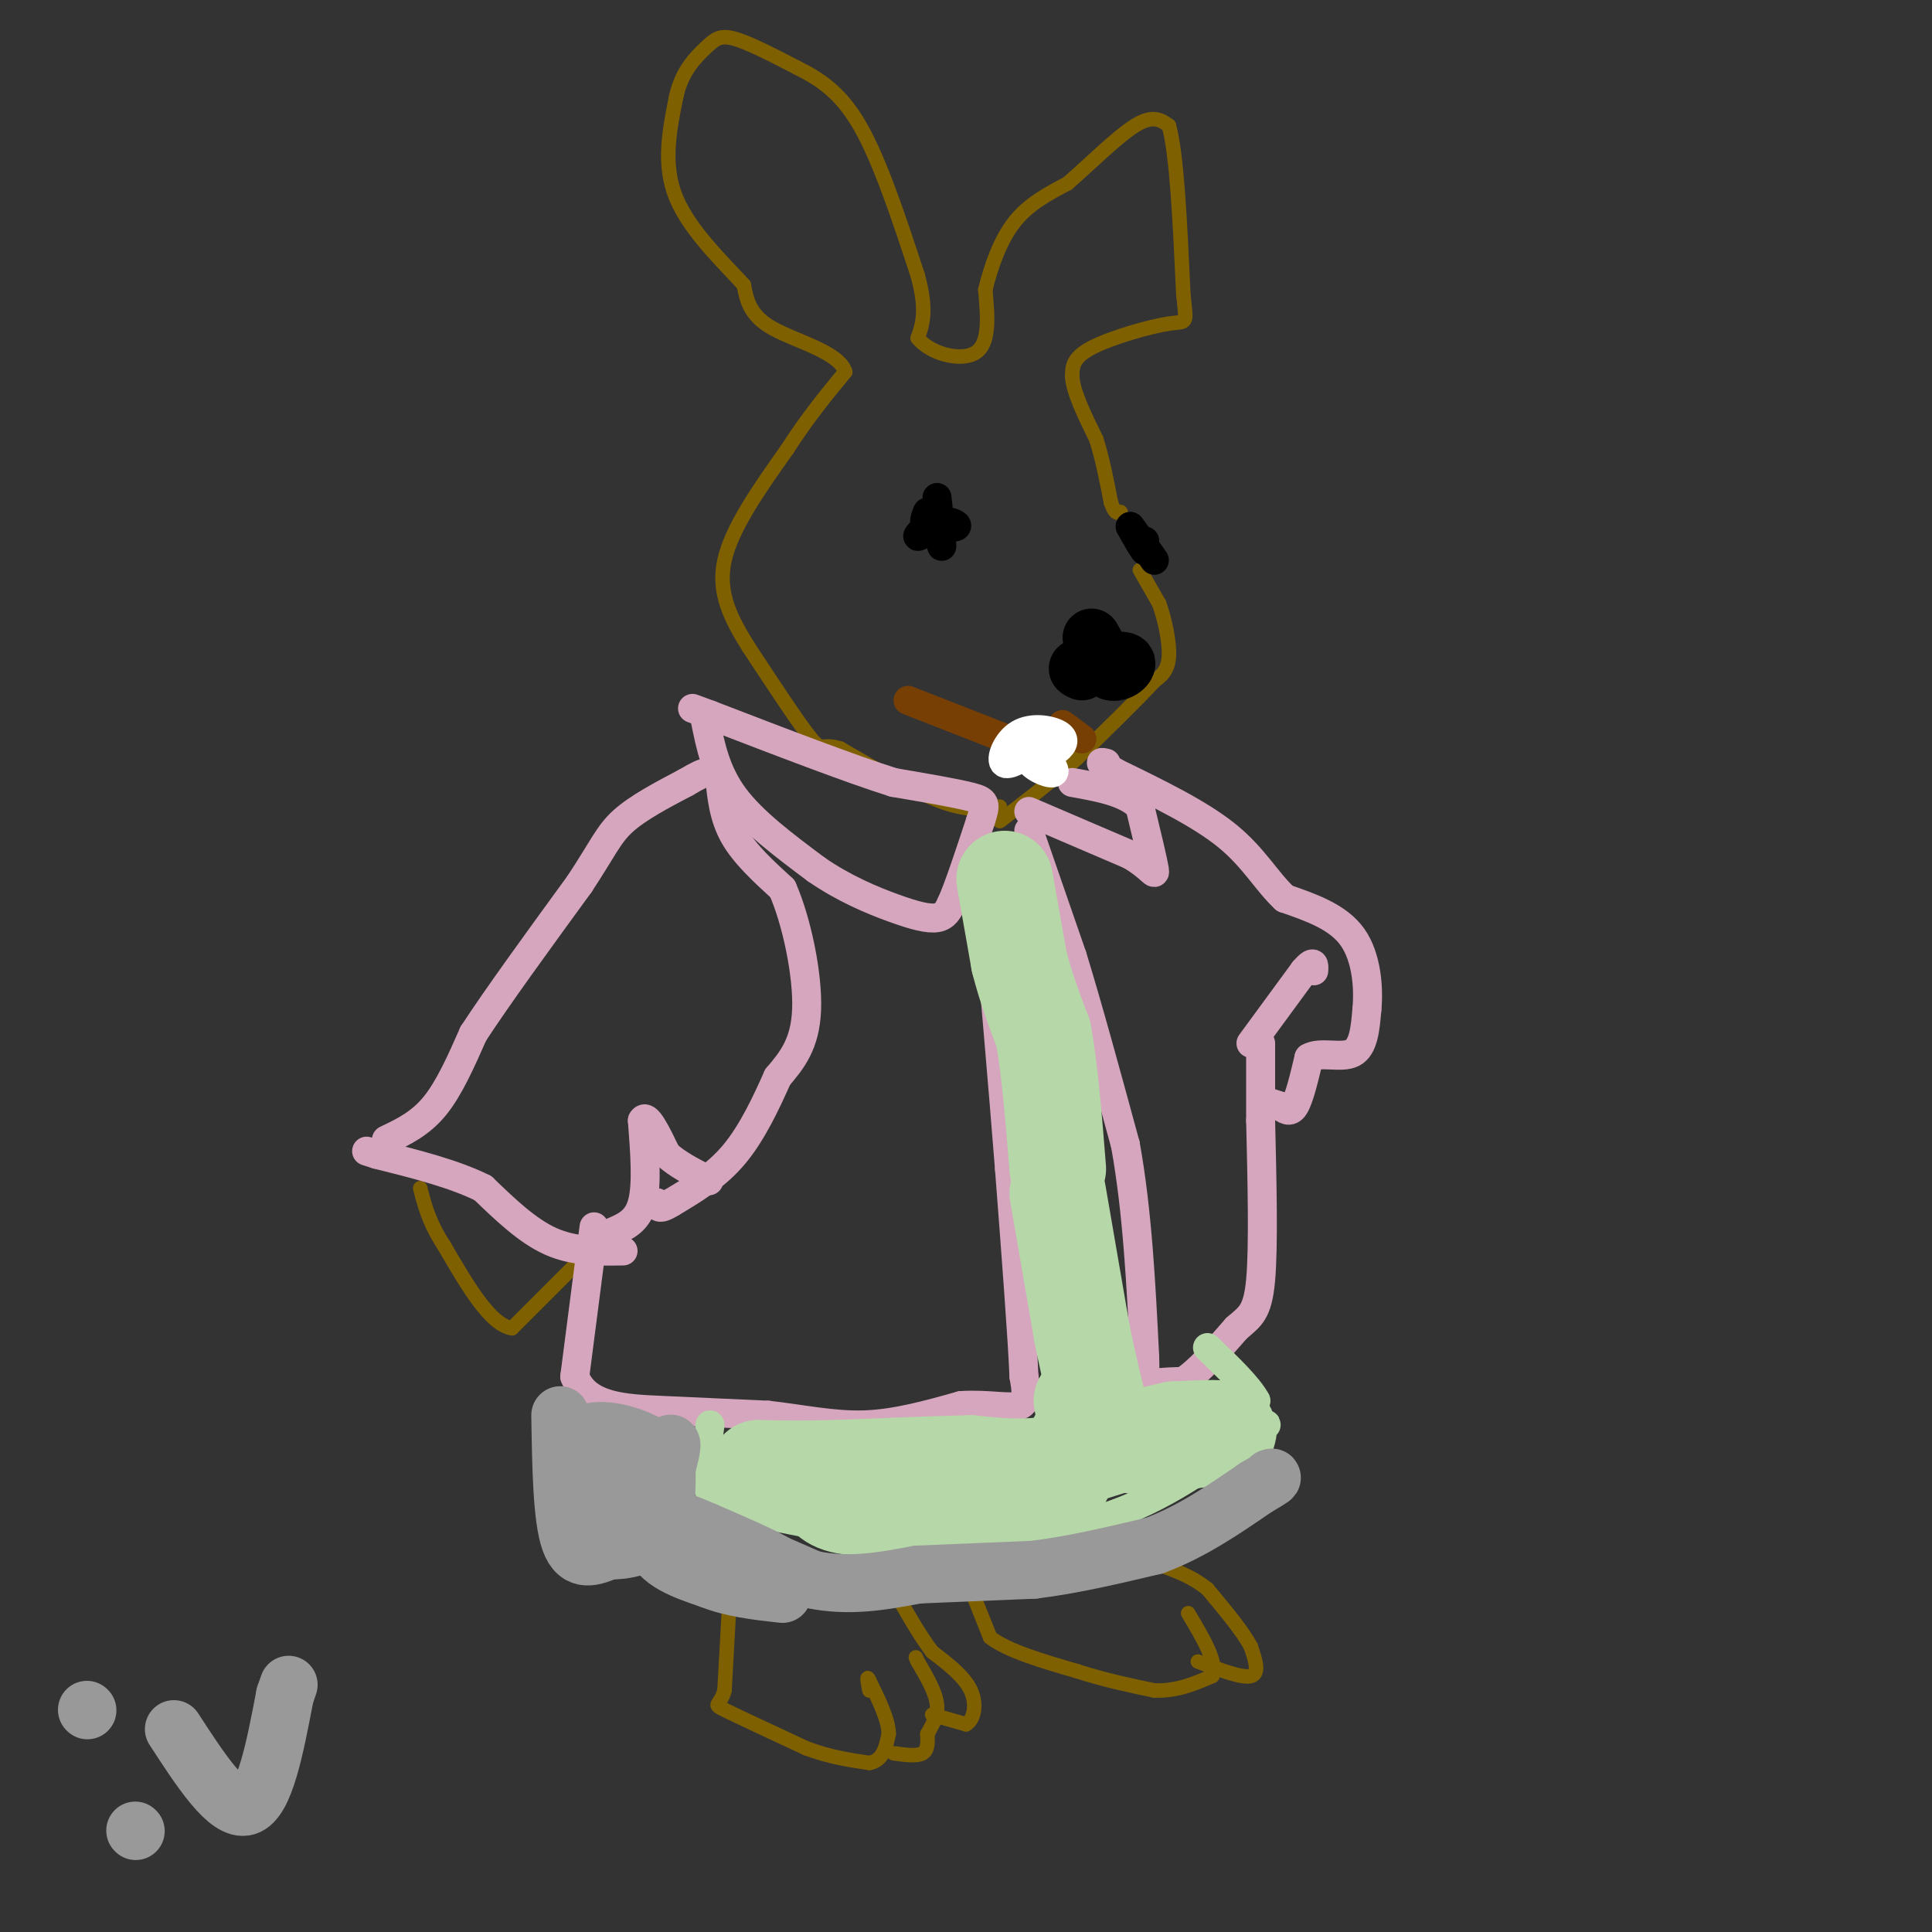 <svg viewBox='0 0 400 400' version='1.1' xmlns='http://www.w3.org/2000/svg' xmlns:xlink='http://www.w3.org/1999/xlink'><rect x="0" y="0" width="400" height="400" fill="#333333" stroke="none"/><g fill='none' stroke='#7f6000' stroke-width='3' stroke-linecap='round' stroke-linejoin='round'><path d='M151,332c0.000,0.000 -1.000,18.000 -1,18'/><path d='M150,350c-0.911,3.333 -2.689,2.667 0,4c2.689,1.333 9.844,4.667 17,8'/><path d='M167,362c5.000,1.833 9.000,2.417 13,3'/><path d='M180,365c2.833,-0.500 3.417,-3.250 4,-6'/><path d='M184,359c0.000,-2.833 -2.000,-6.917 -4,-11'/><path d='M180,348c-0.667,-1.500 -0.333,0.250 0,2'/><path d='M185,363c2.417,0.333 4.833,0.667 6,0c1.167,-0.667 1.083,-2.333 1,-4'/><path d='M192,359c0.778,-1.556 2.222,-3.444 2,-6c-0.222,-2.556 -2.111,-5.778 -4,-9'/><path d='M190,344c-0.667,-1.500 -0.333,-0.750 0,0'/><path d='M193,355c0.000,0.000 7.000,2.000 7,2'/><path d='M200,357c1.667,-0.889 2.333,-4.111 1,-7c-1.333,-2.889 -4.667,-5.444 -8,-8'/><path d='M193,342c-2.667,-3.500 -5.333,-8.250 -8,-13'/><path d='M201,329c0.000,0.000 4.000,10.000 4,10'/><path d='M205,339c3.667,2.833 10.833,4.917 18,7'/><path d='M223,346c5.667,1.833 10.833,2.917 16,4'/><path d='M239,350c4.667,0.167 8.333,-1.417 12,-3'/><path d='M251,347c1.167,-2.667 -1.917,-7.833 -5,-13'/><path d='M248,344c4.583,1.750 9.167,3.500 11,3c1.833,-0.500 0.917,-3.250 0,-6'/><path d='M259,341c-1.500,-3.000 -5.250,-7.500 -9,-12'/><path d='M250,329c-3.667,-3.000 -8.333,-4.500 -13,-6'/><path d='M237,323c-2.167,-1.000 -1.083,-0.500 0,0'/><path d='M119,262c0.000,0.000 -13.000,13.000 -13,13'/><path d='M106,275c-4.500,-0.667 -9.250,-8.833 -14,-17'/><path d='M92,258c-3.167,-4.833 -4.083,-8.417 -5,-12'/><path d='M207,167c-3.250,0.500 -6.500,1.000 -12,-1c-5.500,-2.000 -13.250,-6.500 -21,-11'/><path d='M174,155c-4.022,-1.311 -3.578,0.911 -6,-2c-2.422,-2.911 -7.711,-10.956 -13,-19'/><path d='M155,134c-3.711,-5.933 -6.489,-11.267 -5,-18c1.489,-6.733 7.244,-14.867 13,-23'/><path d='M163,93c4.167,-6.500 8.083,-11.250 12,-16'/><path d='M175,77c-1.200,-4.089 -10.200,-6.311 -15,-9c-4.800,-2.689 -5.400,-5.844 -6,-9'/><path d='M154,59c-4.044,-4.467 -11.156,-11.133 -14,-18c-2.844,-6.867 -1.422,-13.933 0,-21'/><path d='M140,20c1.155,-5.321 4.042,-8.125 6,-10c1.958,-1.875 2.988,-2.821 6,-2c3.012,0.821 8.006,3.411 13,6'/><path d='M165,14c4.378,2.222 8.822,4.778 13,12c4.178,7.222 8.089,19.111 12,31'/><path d='M190,57c2.000,7.333 1.000,10.167 0,13'/><path d='M190,70c2.578,3.267 9.022,4.933 12,3c2.978,-1.933 2.489,-7.467 2,-13'/><path d='M204,60c1.156,-4.778 3.044,-10.222 6,-14c2.956,-3.778 6.978,-5.889 11,-8'/><path d='M221,38c4.511,-3.911 10.289,-9.689 14,-12c3.711,-2.311 5.356,-1.156 7,0'/><path d='M242,26c1.667,5.833 2.333,20.417 3,35'/><path d='M245,61c0.690,6.548 0.917,5.417 -3,6c-3.917,0.583 -11.976,2.881 -16,5c-4.024,2.119 -4.012,4.060 -4,6'/><path d='M222,78c0.167,3.167 2.583,8.083 5,13'/><path d='M227,91c1.333,4.333 2.167,8.667 3,13'/><path d='M230,104c0.833,2.500 1.417,2.250 2,2'/><path d='M236,118c0.000,0.000 4.000,7.000 4,7'/><path d='M240,125c1.200,3.311 2.200,8.089 2,11c-0.200,2.911 -1.600,3.956 -3,5'/><path d='M239,141c-3.167,3.500 -9.583,9.750 -16,16'/><path d='M223,157c-5.333,4.833 -10.667,8.917 -16,13'/></g>
<g fill='none' stroke='#000000' stroke-width='12' stroke-linecap='round' stroke-linejoin='round'><path d='M226,132c0.000,0.000 4.000,7.000 4,7'/><path d='M230,139c1.689,0.600 3.911,-1.400 3,-2c-0.911,-0.600 -4.956,0.200 -9,1'/><path d='M224,138c-1.500,0.333 -0.750,0.667 0,1'/></g>
<g fill='none' stroke='#000000' stroke-width='6' stroke-linecap='round' stroke-linejoin='round'><path d='M237,112c0.000,0.000 0.000,2.000 0,2'/><path d='M237,114c-0.500,-0.500 -1.750,-2.750 -3,-5'/><path d='M234,109c0.333,0.333 2.667,3.667 5,7'/><path d='M194,103c0.500,4.583 1.000,9.167 1,10c0.000,0.833 -0.500,-2.083 -1,-5'/><path d='M194,108c-1.267,0.022 -3.933,2.578 -4,3c-0.067,0.422 2.467,-1.289 5,-3'/><path d='M195,108c1.711,-0.244 3.489,0.644 3,1c-0.489,0.356 -3.244,0.178 -6,0'/><path d='M192,109c-1.000,-0.500 -0.500,-1.750 0,-3'/></g>
<g fill='none' stroke='#d5a6bd' stroke-width='6' stroke-linecap='round' stroke-linejoin='round'><path d='M80,236c3.500,-1.667 7.000,-3.333 10,-7c3.000,-3.667 5.500,-9.333 8,-15'/><path d='M98,214c5.000,-7.667 13.500,-19.333 22,-31'/><path d='M120,183c4.844,-7.356 5.956,-10.244 9,-13c3.044,-2.756 8.022,-5.378 13,-8'/><path d='M142,162c2.833,-1.667 3.417,-1.833 4,-2'/><path d='M149,161c0.417,4.083 0.833,8.167 3,12c2.167,3.833 6.083,7.417 10,11'/><path d='M162,184c2.933,6.644 5.267,17.756 5,25c-0.267,7.244 -3.133,10.622 -6,14'/><path d='M161,223c-2.356,5.289 -5.244,11.511 -9,16c-3.756,4.489 -8.378,7.244 -13,10'/><path d='M139,249c-2.667,1.667 -2.833,0.833 -3,0'/><path d='M129,259c-5.083,0.083 -10.167,0.167 -15,-2c-4.833,-2.167 -9.417,-6.583 -14,-11'/><path d='M100,246c-6.000,-3.000 -14.000,-5.000 -22,-7'/><path d='M78,239c-3.667,-1.167 -1.833,-0.583 0,0'/><path d='M127,255c2.500,-1.083 5.000,-2.167 6,-6c1.000,-3.833 0.500,-10.417 0,-17'/><path d='M133,232c0.833,-1.667 2.917,2.667 5,7'/><path d='M138,239c2.167,2.000 5.083,3.500 8,5'/><path d='M146,244c1.333,0.833 0.667,0.417 0,0'/><path d='M123,254c0.000,0.000 -4.000,31.000 -4,31'/><path d='M119,285c2.400,6.333 10.400,6.667 18,7c7.600,0.333 14.800,0.667 22,1'/><path d='M159,293c6.978,0.778 13.422,2.222 20,2c6.578,-0.222 13.289,-2.111 20,-4'/><path d='M199,291c5.733,-0.356 10.067,0.756 12,0c1.933,-0.756 1.467,-3.378 1,-6'/><path d='M212,285c-0.333,-8.167 -1.667,-25.583 -3,-43'/><path d='M209,242c-1.333,-17.000 -3.167,-38.000 -5,-59'/><path d='M204,183c-0.833,-10.167 -0.417,-6.083 0,-2'/><path d='M213,172c0.000,0.000 9.000,26.000 9,26'/><path d='M222,198c3.333,10.833 7.167,24.917 11,39'/><path d='M233,237c2.500,13.833 3.250,28.917 4,44'/><path d='M237,281c0.267,8.222 -1.067,6.778 0,6c1.067,-0.778 4.533,-0.889 8,-1'/><path d='M245,286c3.167,-2.000 7.083,-6.500 11,-11'/><path d='M256,275c2.822,-2.467 4.378,-3.133 5,-10c0.622,-6.867 0.311,-19.933 0,-33'/><path d='M261,232c0.000,-8.167 0.000,-12.083 0,-16'/><path d='M262,228c0.000,0.000 3.000,1.000 3,1'/><path d='M265,229c1.000,0.600 2.000,1.600 3,0c1.000,-1.600 2.000,-5.800 3,-10'/><path d='M271,219c2.333,-1.378 6.667,0.178 9,-1c2.333,-1.178 2.667,-5.089 3,-9'/><path d='M283,209c0.422,-4.378 -0.022,-10.822 -3,-15c-2.978,-4.178 -8.489,-6.089 -14,-8'/><path d='M266,186c-3.822,-3.556 -6.378,-8.444 -12,-13c-5.622,-4.556 -14.311,-8.778 -23,-13'/><path d='M231,160c-4.167,-2.500 -3.083,-2.250 -2,-2'/><path d='M259,216c0.000,0.000 11.000,-15.000 11,-15'/><path d='M270,201c2.167,-2.500 2.083,-1.250 2,0'/><path d='M146,149c1.083,5.417 2.167,10.833 6,16c3.833,5.167 10.417,10.083 17,15'/><path d='M169,180c5.750,3.976 11.625,6.417 16,8c4.375,1.583 7.250,2.310 9,2c1.750,-0.310 2.375,-1.655 3,-3'/><path d='M197,187c1.500,-3.333 3.750,-10.167 6,-17'/><path d='M203,170c1.200,-3.622 1.200,-4.178 -2,-5c-3.200,-0.822 -9.600,-1.911 -16,-3'/><path d='M185,162c-9.000,-2.833 -23.500,-8.417 -38,-14'/><path d='M147,148c-6.333,-2.333 -3.167,-1.167 0,0'/><path d='M213,168c0.000,0.000 21.000,9.000 21,9'/><path d='M234,177c4.511,2.644 5.289,4.756 5,3c-0.289,-1.756 -1.644,-7.378 -3,-13'/><path d='M236,167c-2.833,-3.000 -8.417,-4.000 -14,-5'/></g>
<g fill='none' stroke='#783f04' stroke-width='6' stroke-linecap='round' stroke-linejoin='round'><path d='M188,145c0.000,0.000 23.000,9.000 23,9'/><path d='M211,154c4.167,1.500 3.083,0.750 2,0'/><path d='M224,153c0.000,0.000 -4.000,-3.000 -4,-3'/></g>
<g fill='none' stroke='#ffffff' stroke-width='6' stroke-linecap='round' stroke-linejoin='round'><path d='M216,155c-1.250,1.000 -2.500,2.000 -2,2c0.500,0.000 2.750,-1.000 5,-2'/><path d='M219,155c1.185,-0.880 1.648,-2.081 0,-3c-1.648,-0.919 -5.405,-1.555 -8,0c-2.595,1.555 -4.027,5.301 -3,6c1.027,0.699 4.514,-1.651 8,-4'/><path d='M216,154c0.226,-0.179 -3.208,1.375 -3,3c0.208,1.625 4.060,3.321 5,3c0.940,-0.321 -1.030,-2.661 -3,-5'/></g>
<g fill='none' stroke='#b6d7a8' stroke-width='6' stroke-linecap='round' stroke-linejoin='round'><path d='M147,295c-0.750,5.500 -1.500,11.000 0,14c1.500,3.000 5.250,3.500 9,4'/><path d='M156,313c5.833,1.500 15.917,3.250 26,5'/><path d='M182,318c11.667,0.333 27.833,-1.333 44,-3'/><path d='M226,315c12.833,-3.500 22.917,-10.750 33,-18'/><path d='M259,297c5.500,-3.167 2.750,-2.083 0,-1'/><path d='M259,296c0.167,-1.167 0.583,-3.583 1,-6'/><path d='M260,290c-1.500,-2.833 -5.750,-6.917 -10,-11'/></g>
<g fill='none' stroke='#b6d7a8' stroke-width='20' stroke-linecap='round' stroke-linejoin='round'><path d='M208,182c0.000,0.000 3.000,17.000 3,17'/><path d='M211,199c1.333,5.333 3.167,10.167 5,15'/><path d='M216,214c1.333,7.167 2.167,17.583 3,28'/><path d='M219,247c0.000,0.000 5.000,29.000 5,29'/><path d='M224,276c1.667,8.333 3.333,14.667 5,21'/><path d='M229,297c4.000,3.667 11.500,2.333 19,1'/><path d='M248,298c4.778,-0.289 7.222,-1.511 6,-2c-1.222,-0.489 -6.111,-0.244 -11,0'/><path d='M243,296c-5.833,1.167 -14.917,4.083 -24,7'/><path d='M219,303c-7.000,1.167 -12.500,0.583 -18,0'/><path d='M201,303c-7.667,0.167 -17.833,0.583 -28,1'/><path d='M173,304c-7.333,0.167 -11.667,0.083 -16,0'/><path d='M157,304c-0.667,0.667 5.667,2.333 12,4'/><path d='M169,308c2.400,1.600 2.400,3.600 8,4c5.600,0.400 16.800,-0.800 28,-2'/><path d='M205,310c7.111,-0.578 10.889,-1.022 13,-2c2.111,-0.978 2.556,-2.489 3,-4'/><path d='M221,304c0.833,-1.667 1.417,-3.833 2,-6'/><path d='M223,298c0.756,-0.311 1.644,1.911 2,2c0.356,0.089 0.178,-1.956 0,-4'/><path d='M225,296c-0.167,-1.667 -0.583,-3.833 -1,-6'/></g>
<g fill='none' stroke='#999999' stroke-width='12' stroke-linecap='round' stroke-linejoin='round'><path d='M116,293c0.167,10.667 0.333,21.333 2,26c1.667,4.667 4.833,3.333 8,2'/><path d='M126,321c3.378,0.089 7.822,-0.689 10,-4c2.178,-3.311 2.089,-9.156 2,-15'/><path d='M138,302c-3.511,-4.200 -13.289,-7.200 -17,-5c-3.711,2.200 -1.356,9.600 1,17'/><path d='M122,314c2.289,2.378 7.511,-0.178 9,-3c1.489,-2.822 -0.756,-5.911 -3,-9'/><path d='M128,302c1.333,1.833 6.167,10.917 11,20'/><path d='M139,322c5.333,4.167 13.167,4.583 21,5'/><path d='M160,327c3.869,0.869 3.042,0.542 3,0c-0.042,-0.542 0.702,-1.298 -2,-3c-2.702,-1.702 -8.851,-4.351 -15,-7'/><path d='M146,317c-4.111,-1.800 -6.889,-2.800 -3,-1c3.889,1.800 14.444,6.400 25,11'/><path d='M168,327c7.833,1.667 14.917,0.333 22,-1'/><path d='M190,326c7.667,-0.333 15.833,-0.667 24,-1'/><path d='M214,325c8.167,-1.000 16.583,-3.000 25,-5'/><path d='M239,320c7.667,-2.833 14.333,-7.417 21,-12'/><path d='M260,308c4.000,-2.333 3.500,-2.167 3,-2'/><path d='M137,301c0.917,-1.250 1.833,-2.500 2,-2c0.167,0.500 -0.417,2.750 -1,5'/><path d='M138,304c-1.356,3.756 -4.244,10.644 -3,15c1.244,4.356 6.622,6.178 12,8'/><path d='M147,327c4.500,1.833 9.750,2.417 15,3'/><path d='M18,354c0.000,0.000 0.100,0.100 0.1,0.1'/><path d='M28,379c0.000,0.000 0.100,0.100 0.1,0.1'/><path d='M36,358c5.583,8.583 11.167,17.167 15,16c3.833,-1.167 5.917,-12.083 8,-23'/><path d='M59,351c1.333,-3.833 0.667,-1.917 0,0'/></g>
</svg>